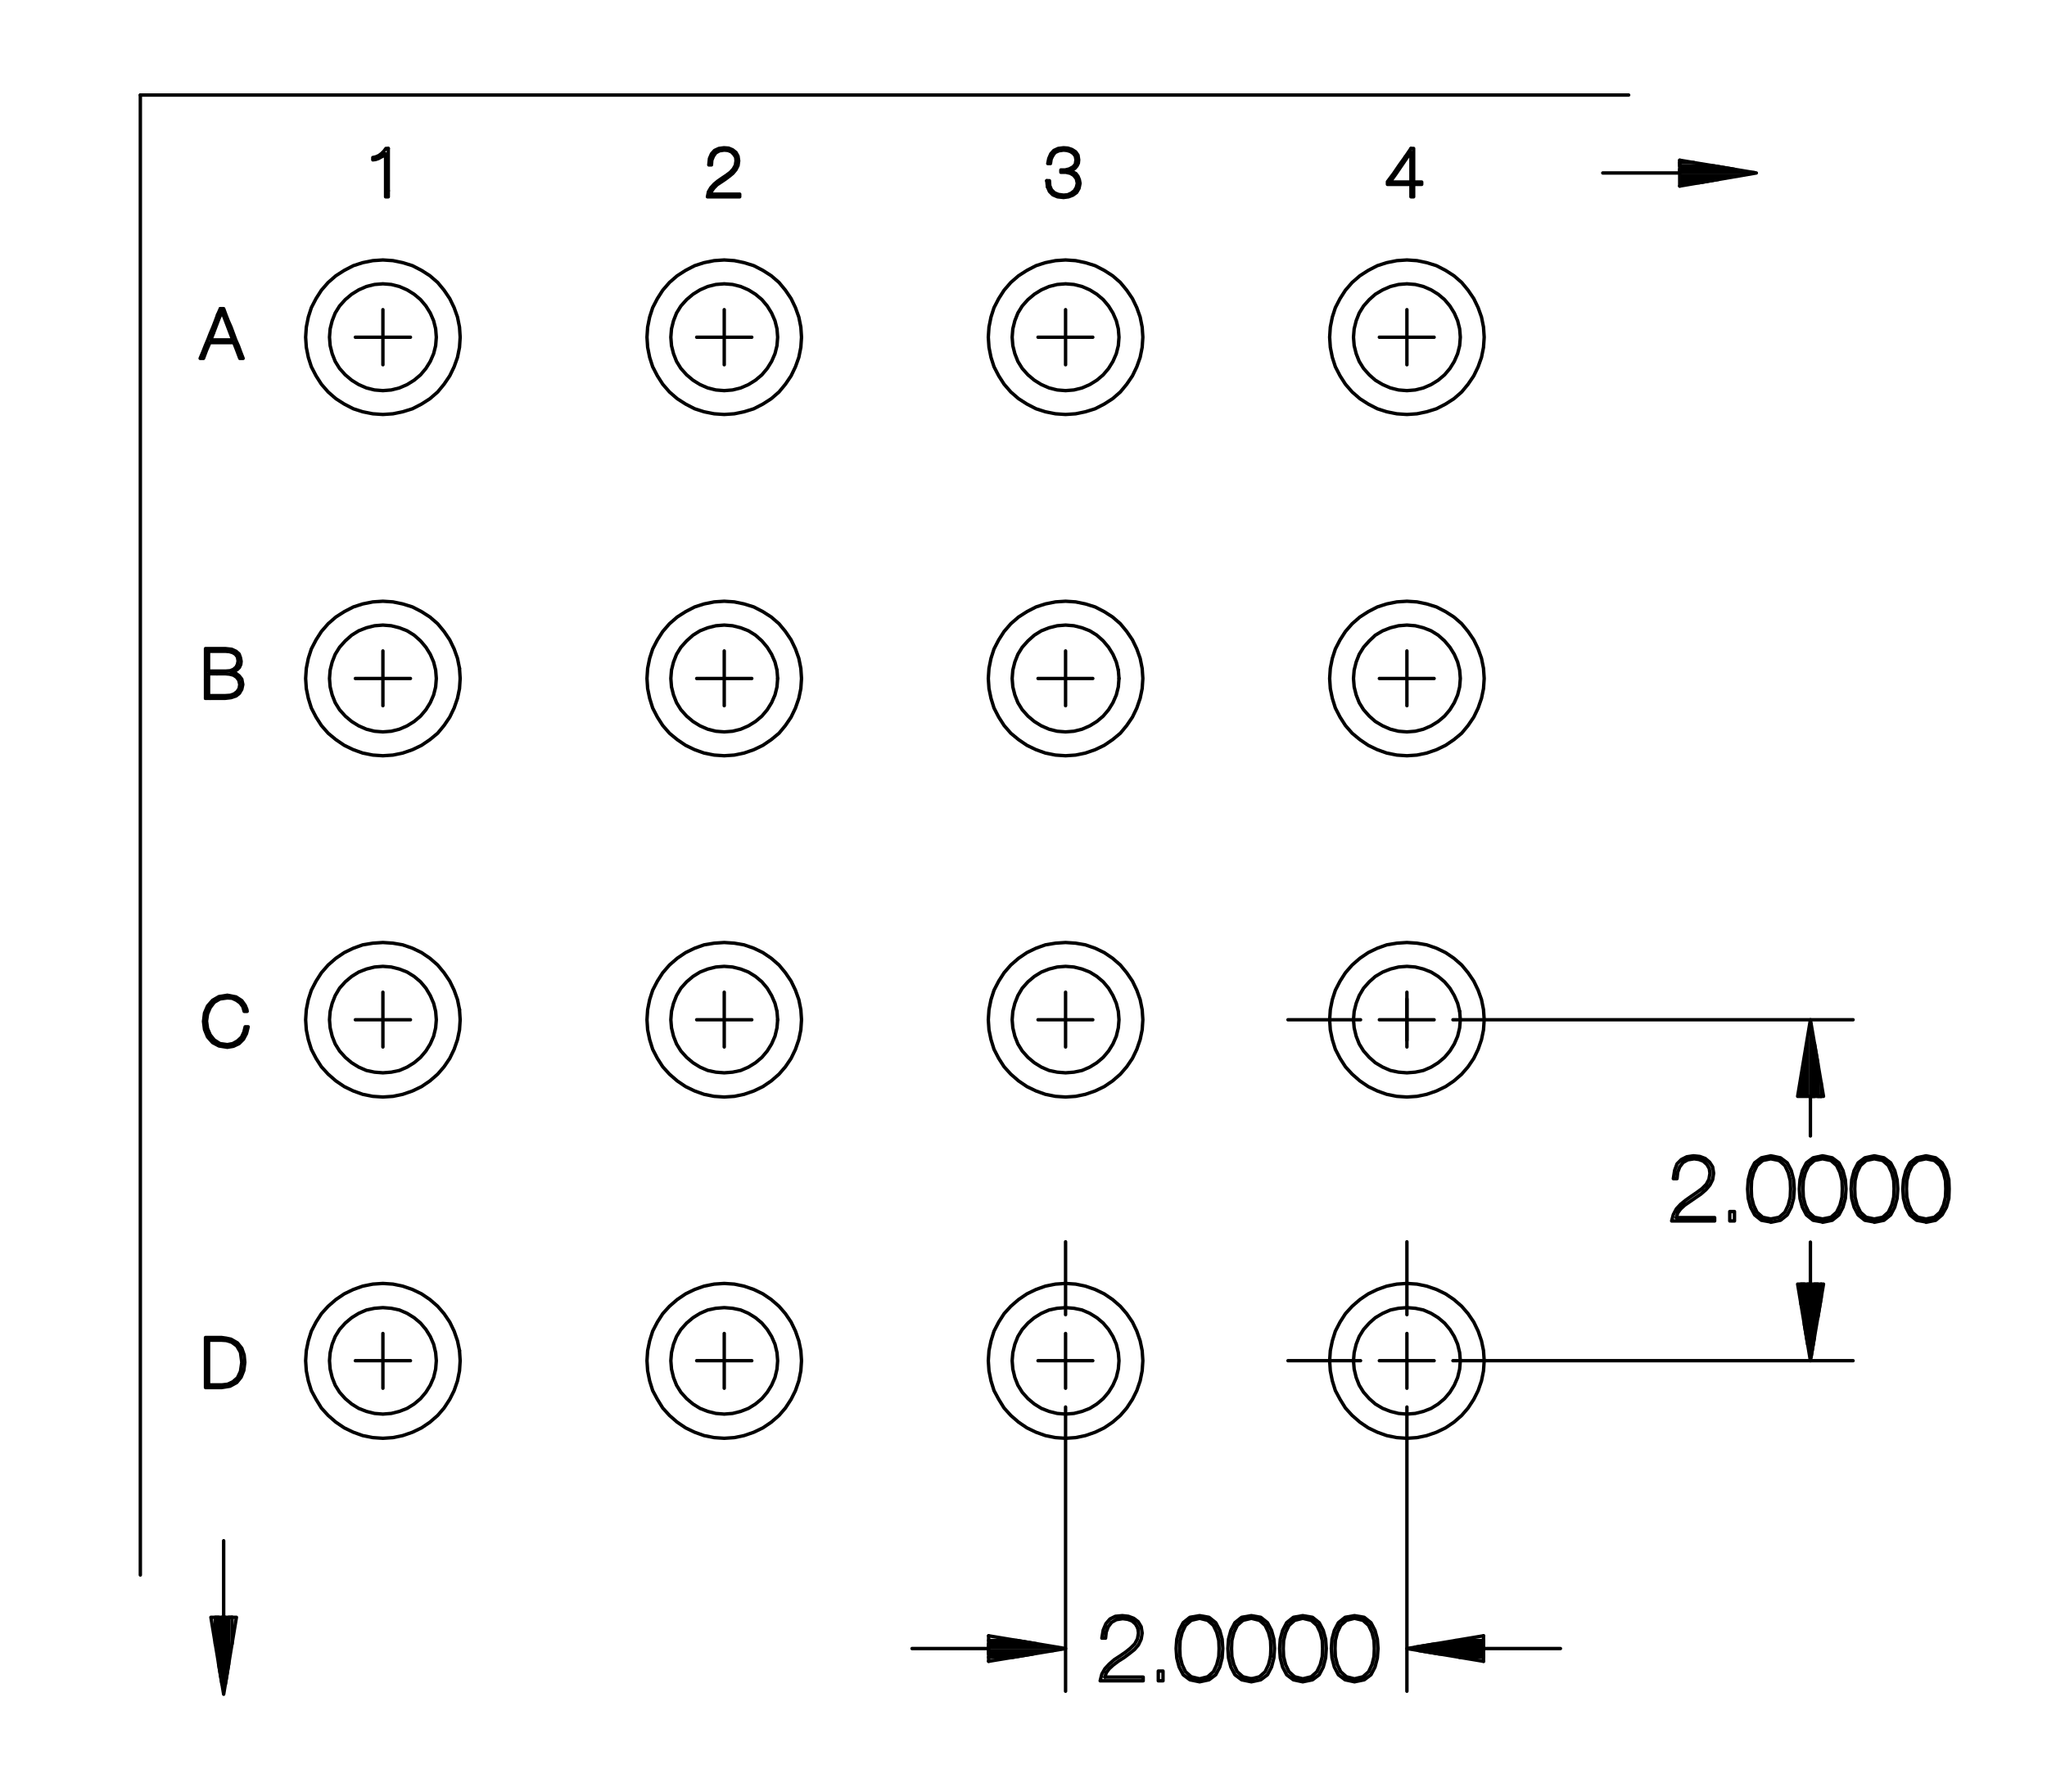 <?xml version="1.0" encoding="utf-8"?>
<!-- Generator: Adobe Illustrator 15.1.0, SVG Export Plug-In . SVG Version: 6.00 Build 0)  -->
<!DOCTYPE svg PUBLIC "-//W3C//DTD SVG 1.1//EN" "http://www.w3.org/Graphics/SVG/1.1/DTD/svg11.dtd">
<svg version="1.1" id="Layer_1" xmlns="http://www.w3.org/2000/svg" xmlns:xlink="http://www.w3.org/1999/xlink" x="0px" y="0px"
	 width="172.711px" height="151.221px" viewBox="0 0 172.711 151.221" enable-background="new 0 0 172.711 151.221"
	 xml:space="preserve">
<line fill="none" stroke="#000000" stroke-width="0.288" stroke-linecap="round" stroke-linejoin="round" stroke-miterlimit="10" x1="11.841" y1="8.02" x2="137.414" y2="8.02"/>
<line fill="none" stroke="#000000" stroke-width="0.288" stroke-linecap="round" stroke-linejoin="round" stroke-miterlimit="10" x1="11.841" y1="8.02" x2="11.841" y2="132.913"/>
<polyline fill="none" stroke="#000000" stroke-width="0.288" stroke-linecap="round" stroke-linejoin="round" stroke-miterlimit="10" points="
	17.595,113.099 18.134,113.099 18.672,113.099 19.098,113.127 19.551,113.269 19.977,113.581 20.288,114.119 20.345,114.545 
	20.401,114.97 20.288,115.735 20.033,116.273 19.636,116.613 19.211,116.812 18.729,116.869 18.162,116.869 17.595,116.869 
	17.595,116.387 17.595,115.934 17.595,115.451 17.595,114.97 17.595,114.517 17.595,114.034 17.595,113.581 17.595,113.099 "/>
<polyline fill="none" stroke="#000000" stroke-width="0.288" stroke-linecap="round" stroke-linejoin="round" stroke-miterlimit="10" points="
	17.34,117.096 18.021,117.096 18.7,117.096 19.409,116.982 19.977,116.671 20.345,116.217 20.571,115.65 20.656,114.97 
	20.6,114.346 20.401,113.779 20.033,113.325 19.494,113.014 19.098,112.929 18.7,112.872 18.021,112.872 17.34,112.872 
	17.34,113.411 17.34,113.921 17.34,114.46 17.34,114.97 17.34,115.508 17.34,116.019 17.34,116.557 17.34,117.096 "/>
<line fill="none" stroke="#000000" stroke-width="0.288" stroke-linecap="round" stroke-linejoin="round" stroke-miterlimit="10" x1="118.705" y1="87.786" x2="118.705" y2="84.3"/>
<line fill="none" stroke="#000000" stroke-width="0.288" stroke-linecap="round" stroke-linejoin="round" stroke-miterlimit="10" x1="118.563" y1="13.236" x2="119.045" y2="12.527"/>
<polyline fill="none" stroke="#000000" stroke-width="0.288" stroke-linecap="round" stroke-linejoin="round" stroke-miterlimit="10" points="
	118.563,13.236 118.054,13.944 117.571,14.653 117.062,15.333 117.062,15.56 117.571,15.56 118.054,15.56 118.563,15.56 
	119.045,15.56 119.045,16.07 119.045,16.609 119.272,16.609 119.272,16.07 119.272,15.56 119.952,15.56 119.952,15.362 
	119.272,15.362 119.272,14.653 119.272,13.944 119.272,13.264 119.272,12.527 119.045,12.527 "/>
<polyline fill="none" stroke="#000000" stroke-width="0.288" stroke-linecap="round" stroke-linejoin="round" stroke-miterlimit="10" points="
	119.045,15.362 118.62,15.362 118.167,15.362 117.741,15.362 117.288,15.362 117.741,14.738 118.167,14.115 118.592,13.491 
	119.045,12.839 119.045,12.839 119.045,13.463 119.045,14.115 119.045,14.738 119.045,15.362 "/>
<line fill="none" stroke="#000000" stroke-width="0.288" stroke-linecap="round" stroke-linejoin="round" stroke-miterlimit="10" x1="141.723" y1="13.718" x2="142.913" y2="13.718"/>
<polyline fill="none" stroke="#000000" stroke-width="0.288" stroke-linecap="round" stroke-linejoin="round" stroke-miterlimit="10" points="
	141.723,13.718 141.723,14.001 144.613,14.001 146.314,14.285 141.723,14.285 141.723,14.568 148.015,14.568 "/>
<polyline fill="none" stroke="#000000" stroke-width="0.288" stroke-linecap="round" stroke-linejoin="round" stroke-miterlimit="10" points="
	146.683,14.852 141.723,14.852 141.723,15.135 145.011,15.135 143.366,15.418 141.723,15.418 141.723,15.702 141.723,13.52 "/>
<polyline fill="none" stroke="#000000" stroke-width="0.288" stroke-linecap="round" stroke-linejoin="round" stroke-miterlimit="10" points="
	141.723,15.702 148.186,14.597 141.723,13.52 "/>
<line fill="none" stroke="#000000" stroke-width="0.288" stroke-linecap="round" stroke-linejoin="round" stroke-miterlimit="10" x1="141.723" y1="14.597" x2="135.23" y2="14.597"/>
<line fill="none" stroke="#000000" stroke-width="0.288" stroke-linecap="round" stroke-linejoin="round" stroke-miterlimit="10" x1="18.871" y1="130.021" x2="18.871" y2="136.484"/>
<line fill="none" stroke="#000000" stroke-width="0.288" stroke-linecap="round" stroke-linejoin="round" stroke-miterlimit="10" x1="19.579" y1="136.484" x2="19.579" y2="138.724"/>
<polyline fill="none" stroke="#000000" stroke-width="0.288" stroke-linecap="round" stroke-linejoin="round" stroke-miterlimit="10" points="
	19.579,136.484 19.296,136.484 19.296,140.425 19.013,142.125 19.013,136.484 18.729,136.484 18.729,142.125 18.445,140.425 
	18.445,136.484 18.162,136.484 18.162,138.724 "/>
<polyline fill="none" stroke="#000000" stroke-width="0.288" stroke-linecap="round" stroke-linejoin="round" stroke-miterlimit="10" points="
	17.794,136.484 19.948,136.484 18.871,142.976 17.794,136.484 "/>
<line fill="none" stroke="#000000" stroke-width="0.288" stroke-linecap="round" stroke-linejoin="round" stroke-miterlimit="10" x1="88.375" y1="15.759" x2="88.318" y2="15.249"/>
<polyline fill="none" stroke="#000000" stroke-width="0.288" stroke-linecap="round" stroke-linejoin="round" stroke-miterlimit="10" points="
	88.375,15.759 88.545,16.155 88.828,16.439 89.226,16.609 89.735,16.666 90.161,16.609 90.529,16.467 90.841,16.241 91.039,15.9 
	91.125,15.475 91.068,15.164 90.954,14.88 90.784,14.653 90.529,14.511 90.218,14.426 90.218,14.426 90.501,14.341 90.699,14.2 
	90.869,14.001 90.982,13.774 91.012,13.491 90.954,13.094 90.756,12.811 90.444,12.612 90.104,12.499 89.735,12.471 89.282,12.527 
	88.914,12.697 88.658,12.981 88.488,13.377 88.403,13.803 88.63,13.803 88.687,13.434 88.828,13.123 "/>
<polyline fill="none" stroke="#000000" stroke-width="0.288" stroke-linecap="round" stroke-linejoin="round" stroke-miterlimit="10" points="
	88.828,13.123 89.027,12.867 89.339,12.726 89.735,12.669 90.02,12.697 90.303,12.782 90.558,12.953 90.728,13.179 90.784,13.491 
	90.728,13.859 90.529,14.086 90.218,14.256 89.877,14.341 89.509,14.341 89.509,14.54 89.934,14.54 90.303,14.625 90.586,14.795 
	90.812,15.078 90.897,15.475 90.812,15.815 90.643,16.099 90.388,16.297 90.076,16.439 89.735,16.467 89.311,16.411 88.971,16.269 
	88.715,16.014 88.573,15.674 88.545,15.249 88.318,15.249 "/>
<line fill="none" stroke="#000000" stroke-width="0.288" stroke-linecap="round" stroke-linejoin="round" stroke-miterlimit="10" x1="60.058" y1="16.099" x2="59.973" y2="16.382"/>
<polyline fill="none" stroke="#000000" stroke-width="0.288" stroke-linecap="round" stroke-linejoin="round" stroke-miterlimit="10" points="
	60.058,16.099 60.256,15.844 60.511,15.588 60.852,15.362 61.191,15.135 61.531,14.88 61.843,14.625 62.099,14.313 62.269,13.973 
	62.325,13.576 62.269,13.179 62.099,12.867 61.814,12.641 61.475,12.499 61.078,12.471 60.652,12.527 60.284,12.697 60.029,12.981 
	59.859,13.377 59.803,13.916 60.029,13.916 60.058,13.52 60.199,13.179 60.397,12.896 60.709,12.726 61.106,12.669 61.418,12.697 
	61.701,12.811 61.9,13.009 62.07,13.264 62.099,13.576 62.042,13.944 61.871,14.256 61.616,14.54 61.276,14.795 60.937,15.021 
	60.567,15.277 60.256,15.532 59.973,15.844 59.773,16.184 59.688,16.609 60.369,16.609 61.05,16.609 61.729,16.609 62.41,16.609 
	62.41,16.382 61.786,16.382 61.191,16.382 60.567,16.382 59.973,16.382 "/>
<polyline fill="none" stroke="#000000" stroke-width="0.288" stroke-linecap="round" stroke-linejoin="round" stroke-miterlimit="10" points="
	32.76,12.527 32.562,12.527 32.392,12.754 32.193,12.953 31.967,13.123 31.711,13.236 31.456,13.292 31.456,13.491 31.683,13.463 
	31.938,13.377 32.137,13.264 32.363,13.151 32.533,12.981 32.533,13.434 32.533,13.888 32.533,14.341 32.533,14.795 32.533,15.249 
	32.533,15.702 32.533,16.155 32.533,16.609 32.76,16.609 32.76,16.099 "/>
<polyline fill="none" stroke="#000000" stroke-width="0.288" stroke-linecap="round" stroke-linejoin="round" stroke-miterlimit="10" points="
	32.76,16.099 32.76,15.588 32.76,15.078 32.76,14.568 32.76,14.058 32.76,13.548 32.76,13.038 32.76,12.527 "/>
<polyline fill="none" stroke="#000000" stroke-width="0.288" stroke-linecap="round" stroke-linejoin="round" stroke-miterlimit="10" points="
	20.826,85.178 20.854,85.348 20.826,85.178 20.685,84.838 20.401,84.441 19.92,84.129 19.183,83.987 18.474,84.101 17.936,84.413 
	17.51,84.895 17.255,85.49 17.17,86.198 17.255,86.879 17.51,87.502 17.936,87.984 18.474,88.268 19.183,88.381 19.692,88.296 
	20.175,88.069 20.543,87.701 20.798,87.219 20.939,86.652 20.685,86.652 20.571,87.105 20.373,87.53 20.033,87.843 19.636,88.069 
	19.183,88.154 18.559,88.069 18.077,87.758 17.736,87.332 17.51,86.794 17.425,86.17 17.51,85.575 17.736,85.036 18.077,84.583 
	18.559,84.3 19.183,84.214 19.579,84.242 19.948,84.413 20.26,84.64 20.486,84.951 20.6,85.348 20.854,85.348 "/>
<line fill="none" stroke="#000000" stroke-width="0.288" stroke-linecap="round" stroke-linejoin="round" stroke-miterlimit="10" x1="18.304" y1="56.86" x2="17.595" y2="56.86"/>
<polyline fill="none" stroke="#000000" stroke-width="0.288" stroke-linecap="round" stroke-linejoin="round" stroke-miterlimit="10" points="
	18.304,56.86 19.013,56.86 19.353,56.889 19.692,56.974 19.948,57.144 20.146,57.399 20.231,57.768 20.175,58.107 20.005,58.363 
	19.749,58.561 19.438,58.674 19.013,58.703 18.304,58.703 17.595,58.703 17.595,58.25 17.595,57.796 17.595,57.314 17.595,56.86 "/>
<line fill="none" stroke="#000000" stroke-width="0.288" stroke-linecap="round" stroke-linejoin="round" stroke-miterlimit="10" x1="17.736" y1="58.93" x2="17.34" y2="58.93"/>
<polyline fill="none" stroke="#000000" stroke-width="0.288" stroke-linecap="round" stroke-linejoin="round" stroke-miterlimit="10" points="
	17.736,58.93 18.162,58.93 18.587,58.93 19.013,58.93 19.494,58.873 19.92,58.731 20.203,58.504 20.401,58.164 20.486,57.768 
	20.401,57.314 20.175,57.03 19.92,56.832 19.664,56.747 19.522,56.719 19.522,56.719 19.806,56.634 20.033,56.492 20.203,56.322 
	20.316,56.067 20.345,55.812 20.288,55.5 20.175,55.188 19.92,54.961 19.551,54.791 19.013,54.734 18.587,54.734 18.162,54.734 
	17.766,54.734 17.34,54.734 17.34,55.245 17.34,55.783 17.34,56.293 17.34,56.832 17.34,57.342 "/>
<polyline fill="none" stroke="#000000" stroke-width="0.288" stroke-linecap="round" stroke-linejoin="round" stroke-miterlimit="10" points="
	17.34,57.342 17.34,57.881 17.34,58.391 17.34,58.93 "/>
<polyline fill="none" stroke="#000000" stroke-width="0.288" stroke-linecap="round" stroke-linejoin="round" stroke-miterlimit="10" points="
	17.595,54.961 18.304,54.961 19.013,54.961 19.353,54.99 19.636,55.075 19.863,55.216 20.033,55.443 20.09,55.783 20.033,56.067 
	19.92,56.293 19.692,56.492 19.409,56.605 19.013,56.634 18.304,56.634 17.595,56.634 17.595,56.208 17.595,55.783 17.595,55.386 
	17.595,54.961 "/>
<line fill="none" stroke="#000000" stroke-width="0.288" stroke-linecap="round" stroke-linejoin="round" stroke-miterlimit="10" x1="18.36" y1="26.559" x2="18.587" y2="26.048"/>
<polyline fill="none" stroke="#000000" stroke-width="0.288" stroke-linecap="round" stroke-linejoin="round" stroke-miterlimit="10" points="
	18.36,26.559 18.162,27.097 17.964,27.607 17.736,28.146 17.538,28.656 17.312,29.195 17.113,29.705 16.887,30.244 17.17,30.244 
	17.425,29.563 17.708,28.911 18.19,28.911 18.7,28.911 19.211,28.911 19.721,28.911 19.977,29.563 20.231,30.244 20.515,30.244 
	20.316,29.733 20.118,29.195 19.891,28.685 19.692,28.146 19.494,27.607 19.268,27.097 19.069,26.587 18.871,26.048 18.587,26.048 
	"/>
<line fill="none" stroke="#000000" stroke-width="0.288" stroke-linecap="round" stroke-linejoin="round" stroke-miterlimit="10" x1="18.021" y1="28.089" x2="17.794" y2="28.685"/>
<polyline fill="none" stroke="#000000" stroke-width="0.288" stroke-linecap="round" stroke-linejoin="round" stroke-miterlimit="10" points="
	18.021,28.089 18.247,27.494 18.474,26.898 18.729,26.303 18.729,26.303 18.956,26.898 19.183,27.494 19.409,28.089 19.636,28.685 
	19.183,28.685 18.7,28.685 18.247,28.685 17.794,28.685 "/>
<line fill="none" stroke="#000000" stroke-width="0.288" stroke-linecap="round" stroke-linejoin="round" stroke-miterlimit="10" x1="108.671" y1="114.828" x2="114.794" y2="114.828"/>
<line fill="none" stroke="#000000" stroke-width="0.288" stroke-linecap="round" stroke-linejoin="round" stroke-miterlimit="10" x1="114.794" y1="86.057" x2="108.671" y2="86.057"/>
<line fill="none" stroke="#000000" stroke-width="0.288" stroke-linecap="round" stroke-linejoin="round" stroke-miterlimit="10" x1="152.749" y1="104.822" x2="152.749" y2="108.365"/>
<line fill="none" stroke="#000000" stroke-width="0.288" stroke-linecap="round" stroke-linejoin="round" stroke-miterlimit="10" x1="152.749" y1="95.864" x2="152.749" y2="92.52"/>
<polyline fill="none" stroke="#000000" stroke-width="0.288" stroke-linecap="round" stroke-linejoin="round" stroke-miterlimit="10" points="
	153.656,108.365 153.656,109.527 153.372,111.199 153.372,108.365 153.089,108.365 153.089,112.844 152.806,114.517 
	152.806,108.365 152.522,108.365 152.522,113.468 152.238,111.767 152.238,108.365 151.955,108.365 151.955,110.065 "/>
<polyline fill="none" stroke="#000000" stroke-width="0.288" stroke-linecap="round" stroke-linejoin="round" stroke-miterlimit="10" points="
	151.672,108.365 153.854,108.365 152.749,114.828 151.672,108.365 "/>
<line fill="none" stroke="#000000" stroke-width="0.288" stroke-linecap="round" stroke-linejoin="round" stroke-miterlimit="10" x1="153.656" y1="92.52" x2="153.656" y2="91.386"/>
<polyline fill="none" stroke="#000000" stroke-width="0.288" stroke-linecap="round" stroke-linejoin="round" stroke-miterlimit="10" points="
	153.656,92.52 153.372,92.52 153.372,89.714 153.089,88.069 153.089,92.52 152.806,92.52 152.806,86.396 "/>
<polyline fill="none" stroke="#000000" stroke-width="0.288" stroke-linecap="round" stroke-linejoin="round" stroke-miterlimit="10" points="
	152.522,87.417 152.522,92.52 152.238,92.52 152.238,89.118 151.955,90.819 151.955,92.52 151.672,92.52 153.854,92.52 
	152.749,86.057 151.672,92.52 "/>
<line fill="none" stroke="#000000" stroke-width="0.288" stroke-linecap="round" stroke-linejoin="round" stroke-miterlimit="10" x1="141.552" y1="102.355" x2="141.438" y2="102.753"/>
<polyline fill="none" stroke="#000000" stroke-width="0.288" stroke-linecap="round" stroke-linejoin="round" stroke-miterlimit="10" points="
	141.552,102.355 141.808,102.016 142.147,101.704 142.601,101.392 143.055,101.08 143.508,100.769 143.934,100.399 144.273,100.003 
	144.5,99.55 144.585,99.011 144.5,98.473 144.245,98.075 143.877,97.764 143.423,97.594 142.885,97.537 142.317,97.622 
	141.864,97.849 141.495,98.217 141.297,98.756 141.184,99.465 141.495,99.465 141.552,98.926 141.723,98.473 142.006,98.104 
	142.402,97.877 142.941,97.792 143.338,97.849 143.706,97.99 144.019,98.273 144.217,98.614 144.273,99.011 144.188,99.521 
	143.962,99.946 143.593,100.314 143.168,100.627 142.715,100.938 142.232,101.278 141.808,101.619 141.438,102.016 141.184,102.497 
	141.042,103.036 141.949,103.036 142.856,103.036 143.763,103.036 144.67,103.036 144.67,102.753 143.849,102.753 143.055,102.753 
	142.232,102.753 141.438,102.753 "/>
<polyline fill="none" stroke="#000000" stroke-width="0.288" stroke-linecap="round" stroke-linejoin="round" stroke-miterlimit="10" points="
	146.343,103.036 146.343,102.242 145.945,102.242 145.945,103.036 146.343,103.036 "/>
<polyline fill="none" stroke="#000000" stroke-width="0.288" stroke-linecap="round" stroke-linejoin="round" stroke-miterlimit="10" points="
	149.404,103.149 150.226,102.979 150.793,102.525 151.133,101.874 151.331,101.137 151.389,100.343 151.331,99.55 151.133,98.784 
	150.793,98.132 150.226,97.707 149.404,97.537 148.61,97.707 148.043,98.132 147.703,98.784 147.505,99.55 147.448,100.343 
	147.505,101.137 147.703,101.874 148.043,102.525 148.61,102.979 149.404,103.121 149.404,102.866 148.724,102.725 148.242,102.299 
	147.958,101.704 147.788,101.023 147.76,100.314 147.788,99.635 147.958,98.954 148.242,98.359 148.724,97.934 149.404,97.792 
	150.112,97.934 "/>
<polyline fill="none" stroke="#000000" stroke-width="0.288" stroke-linecap="round" stroke-linejoin="round" stroke-miterlimit="10" points="
	150.112,97.934 150.595,98.359 150.878,98.954 151.048,99.635 151.076,100.314 151.048,101.023 150.878,101.704 150.595,102.299 
	150.112,102.725 149.404,102.866 "/>
<polyline fill="none" stroke="#000000" stroke-width="0.288" stroke-linecap="round" stroke-linejoin="round" stroke-miterlimit="10" points="
	153.77,103.149 154.592,102.979 155.158,102.525 155.498,101.874 155.697,101.137 155.754,100.343 155.697,99.55 155.498,98.784 
	155.158,98.132 154.592,97.707 153.77,97.537 152.976,97.707 152.408,98.132 152.068,98.784 151.87,99.55 151.813,100.343 
	151.87,101.137 152.068,101.874 152.408,102.525 152.976,102.979 153.77,103.121 153.77,102.866 153.089,102.725 152.607,102.299 
	152.323,101.704 152.153,101.023 152.125,100.314 152.153,99.635 152.323,98.954 152.607,98.359 153.089,97.934 153.77,97.792 
	154.478,97.934 154.96,98.359 155.243,98.954 155.413,99.635 155.441,100.314 155.413,101.023 155.243,101.704 154.96,102.299 
	154.478,102.725 153.77,102.866 "/>
<polyline fill="none" stroke="#000000" stroke-width="0.288" stroke-linecap="round" stroke-linejoin="round" stroke-miterlimit="10" points="
	158.135,103.149 158.957,102.979 159.523,102.525 159.863,101.874 160.062,101.137 160.119,100.343 160.062,99.55 159.863,98.784 
	159.523,98.132 158.957,97.707 158.135,97.537 157.341,97.707 156.773,98.132 156.434,98.784 156.235,99.55 156.179,100.343 
	156.235,101.137 156.434,101.874 156.773,102.525 157.341,102.979 158.135,103.121 158.135,102.866 157.454,102.725 
	156.973,102.299 156.688,101.704 156.519,101.023 156.49,100.314 156.519,99.635 156.688,98.954 156.973,98.359 157.454,97.934 
	158.135,97.792 158.843,97.934 159.325,98.359 159.608,98.954 159.778,99.635 159.807,100.314 159.778,101.023 159.608,101.704 
	159.325,102.299 158.843,102.725 158.135,102.866 "/>
<polyline fill="none" stroke="#000000" stroke-width="0.288" stroke-linecap="round" stroke-linejoin="round" stroke-miterlimit="10" points="
	162.5,103.149 163.322,102.979 163.86,102.525 164.229,101.874 164.428,101.137 164.456,100.343 164.428,99.55 164.229,98.784 
	163.86,98.132 163.322,97.707 162.5,97.537 161.706,97.707 161.14,98.132 160.799,98.784 160.601,99.55 160.544,100.343 
	160.601,101.137 160.799,101.874 161.14,102.525 161.706,102.979 162.5,103.121 162.5,102.866 161.819,102.725 161.338,102.299 
	161.055,101.704 160.884,101.023 160.855,100.314 160.884,99.635 161.055,98.954 161.338,98.359 161.819,97.934 162.5,97.792 
	163.208,97.934 163.69,98.359 163.974,98.954 164.144,99.635 164.172,100.314 164.144,101.023 163.974,101.704 163.69,102.299 
	163.208,102.725 162.5,102.866 "/>
<line fill="none" stroke="#000000" stroke-width="0.288" stroke-linecap="round" stroke-linejoin="round" stroke-miterlimit="10" x1="89.905" y1="104.794" x2="89.905" y2="110.944"/>
<line fill="none" stroke="#000000" stroke-width="0.288" stroke-linecap="round" stroke-linejoin="round" stroke-miterlimit="10" x1="118.705" y1="110.944" x2="118.705" y2="104.794"/>
<line fill="none" stroke="#000000" stroke-width="0.288" stroke-linecap="round" stroke-linejoin="round" stroke-miterlimit="10" x1="83.414" y1="139.12" x2="76.951" y2="139.12"/>
<line fill="none" stroke="#000000" stroke-width="0.288" stroke-linecap="round" stroke-linejoin="round" stroke-miterlimit="10" x1="125.168" y1="139.12" x2="131.659" y2="139.12"/>
<line fill="none" stroke="#000000" stroke-width="0.288" stroke-linecap="round" stroke-linejoin="round" stroke-miterlimit="10" x1="85.796" y1="138.44" x2="83.414" y2="138.44"/>
<polyline fill="none" stroke="#000000" stroke-width="0.288" stroke-linecap="round" stroke-linejoin="round" stroke-miterlimit="10" points="
	85.796,138.44 87.496,138.724 83.414,138.724 83.414,139.007 89.197,139.007 "/>
<polyline fill="none" stroke="#000000" stroke-width="0.288" stroke-linecap="round" stroke-linejoin="round" stroke-miterlimit="10" points="
	88.857,139.29 83.414,139.29 83.414,139.574 87.156,139.574 85.455,139.857 83.414,139.857 "/>
<line fill="none" stroke="#000000" stroke-width="0.288" stroke-linecap="round" stroke-linejoin="round" stroke-miterlimit="10" x1="83.414" y1="140.197" x2="83.414" y2="138.043"/>
<polyline fill="none" stroke="#000000" stroke-width="0.288" stroke-linecap="round" stroke-linejoin="round" stroke-miterlimit="10" points="
	83.414,140.197 89.905,139.12 83.414,138.043 "/>
<polyline fill="none" stroke="#000000" stroke-width="0.288" stroke-linecap="round" stroke-linejoin="round" stroke-miterlimit="10" points="
	122.787,138.44 125.168,138.44 125.168,138.724 121.086,138.724 119.386,139.007 125.168,139.007 125.168,139.29 119.726,139.29 
	121.427,139.574 125.168,139.574 125.168,139.857 123.127,139.857 "/>
<line fill="none" stroke="#000000" stroke-width="0.288" stroke-linecap="round" stroke-linejoin="round" stroke-miterlimit="10" x1="125.168" y1="140.197" x2="125.168" y2="138.043"/>
<polyline fill="none" stroke="#000000" stroke-width="0.288" stroke-linecap="round" stroke-linejoin="round" stroke-miterlimit="10" points="
	125.168,140.197 118.705,139.12 125.168,138.043 "/>
<line fill="none" stroke="#000000" stroke-width="0.288" stroke-linecap="round" stroke-linejoin="round" stroke-miterlimit="10" x1="93.336" y1="141.161" x2="93.223" y2="141.53"/>
<polyline fill="none" stroke="#000000" stroke-width="0.288" stroke-linecap="round" stroke-linejoin="round" stroke-miterlimit="10" points="
	93.336,141.161 93.591,140.821 93.931,140.51 94.385,140.169 94.838,139.886 95.291,139.546 95.717,139.205 96.057,138.809 
	96.283,138.327 96.368,137.816 96.283,137.278 96.028,136.853 95.66,136.569 95.206,136.399 94.696,136.343 94.101,136.399 
	93.647,136.626 93.308,137.022 93.08,137.562 92.967,138.242 93.279,138.242 93.336,137.731 93.506,137.278 93.789,136.909 
	94.186,136.683 94.725,136.598 95.149,136.654 95.519,136.796 95.802,137.051 96,137.392 "/>
<polyline fill="none" stroke="#000000" stroke-width="0.288" stroke-linecap="round" stroke-linejoin="round" stroke-miterlimit="10" points="
	96,137.392 96.057,137.816 95.972,138.299 95.745,138.724 95.377,139.092 94.951,139.433 94.498,139.744 94.016,140.056 
	93.591,140.425 93.223,140.821 92.967,141.274 92.825,141.842 93.732,141.842 94.64,141.842 95.547,141.842 96.454,141.842 
	96.454,141.53 95.632,141.53 94.838,141.53 94.016,141.53 93.223,141.53 "/>
<polyline fill="none" stroke="#000000" stroke-width="0.288" stroke-linecap="round" stroke-linejoin="round" stroke-miterlimit="10" points="
	98.126,141.842 98.126,141.02 97.729,141.02 97.729,141.842 98.126,141.842 "/>
<polyline fill="none" stroke="#000000" stroke-width="0.288" stroke-linecap="round" stroke-linejoin="round" stroke-miterlimit="10" points="
	101.216,141.927 102.01,141.757 102.576,141.331 102.917,140.68 103.115,139.914 103.172,139.12 103.115,138.327 102.917,137.59 
	102.576,136.938 102.01,136.484 101.216,136.343 100.394,136.484 99.827,136.938 99.486,137.59 99.288,138.327 99.231,139.12 
	99.288,139.914 99.486,140.68 99.827,141.331 100.394,141.757 101.216,141.927 101.216,141.672 100.507,141.502 100.025,141.076 
	99.742,140.481 99.571,139.801 99.543,139.12 99.571,138.44 99.742,137.76 100.025,137.165 100.507,136.739 101.216,136.569 
	101.896,136.739 102.378,137.165 102.661,137.76 102.831,138.44 102.859,139.12 102.831,139.801 102.661,140.481 102.378,141.076 
	101.896,141.502 101.216,141.672 "/>
<polyline fill="none" stroke="#000000" stroke-width="0.288" stroke-linecap="round" stroke-linejoin="round" stroke-miterlimit="10" points="
	105.581,141.927 106.375,141.757 106.941,141.331 107.282,140.68 107.48,139.914 107.537,139.12 107.48,138.327 107.282,137.59 
	106.941,136.938 106.375,136.484 105.581,136.343 104.759,136.484 104.192,136.938 103.852,137.59 103.653,138.327 103.597,139.12 
	103.653,139.914 103.852,140.68 104.192,141.331 104.759,141.757 105.581,141.927 105.581,141.672 104.872,141.502 104.391,141.076 
	104.107,140.481 103.937,139.801 103.908,139.12 103.937,138.44 104.107,137.76 104.391,137.165 104.872,136.739 105.581,136.569 
	106.262,136.739 106.743,137.165 107.026,137.76 107.197,138.44 107.226,139.12 107.197,139.801 "/>
<polyline fill="none" stroke="#000000" stroke-width="0.288" stroke-linecap="round" stroke-linejoin="round" stroke-miterlimit="10" points="
	107.197,139.801 107.026,140.481 106.743,141.076 106.262,141.502 105.581,141.672 "/>
<polyline fill="none" stroke="#000000" stroke-width="0.288" stroke-linecap="round" stroke-linejoin="round" stroke-miterlimit="10" points="
	109.918,141.927 110.74,141.757 111.307,141.331 111.647,140.68 111.846,139.914 111.902,139.12 111.846,138.327 111.647,137.59 
	111.307,136.938 110.74,136.484 109.918,136.343 109.124,136.484 108.558,136.938 108.217,137.59 108.019,138.327 107.962,139.12 
	108.019,139.914 108.217,140.68 108.558,141.331 109.124,141.757 109.918,141.927 109.918,141.672 109.237,141.502 108.756,141.076 
	108.473,140.481 108.303,139.801 108.274,139.12 108.303,138.44 108.473,137.76 108.756,137.165 109.237,136.739 109.918,136.569 
	110.627,136.739 111.108,137.165 111.392,137.76 111.562,138.44 111.591,139.12 111.562,139.801 111.392,140.481 111.108,141.076 
	110.627,141.502 109.918,141.672 "/>
<polyline fill="none" stroke="#000000" stroke-width="0.288" stroke-linecap="round" stroke-linejoin="round" stroke-miterlimit="10" points="
	114.283,141.927 115.105,141.757 115.672,141.331 116.013,140.68 116.211,139.914 116.268,139.12 116.211,138.327 116.013,137.59 
	115.672,136.938 115.105,136.484 114.283,136.343 113.489,136.484 112.923,136.938 112.582,137.59 112.384,138.327 112.327,139.12 
	112.384,139.914 112.582,140.68 112.923,141.331 113.489,141.757 114.283,141.927 114.283,141.672 113.603,141.502 113.121,141.076 
	112.838,140.481 112.668,139.801 112.64,139.12 112.668,138.44 112.838,137.76 113.121,137.165 113.603,136.739 114.283,136.569 
	114.992,136.739 115.474,137.165 115.757,137.76 115.928,138.44 115.956,139.12 115.928,139.801 115.757,140.481 115.474,141.076 
	114.992,141.502 114.283,141.672 "/>
<line fill="none" stroke="#000000" stroke-width="0.288" stroke-linecap="round" stroke-linejoin="round" stroke-miterlimit="10" x1="122.589" y1="86.057" x2="156.349" y2="86.057"/>
<line fill="none" stroke="#000000" stroke-width="0.288" stroke-linecap="round" stroke-linejoin="round" stroke-miterlimit="10" x1="156.349" y1="114.828" x2="122.589" y2="114.828"/>
<line fill="none" stroke="#000000" stroke-width="0.288" stroke-linecap="round" stroke-linejoin="round" stroke-miterlimit="10" x1="118.705" y1="118.739" x2="118.705" y2="142.721"/>
<line fill="none" stroke="#000000" stroke-width="0.288" stroke-linecap="round" stroke-linejoin="round" stroke-miterlimit="10" x1="89.905" y1="142.721" x2="89.905" y2="118.739"/>
<line fill="none" stroke="#000000" stroke-width="0.288" stroke-linecap="round" stroke-linejoin="round" stroke-miterlimit="10" x1="34.631" y1="28.458" x2="29.982" y2="28.458"/>
<line fill="none" stroke="#000000" stroke-width="0.288" stroke-linecap="round" stroke-linejoin="round" stroke-miterlimit="10" x1="32.307" y1="26.133" x2="32.307" y2="30.782"/>
<polyline fill="none" stroke="#000000" stroke-width="0.288" stroke-linecap="round" stroke-linejoin="round" stroke-miterlimit="10" points="
	36.813,28.458 36.757,27.749 36.587,27.069 36.304,26.417 35.935,25.821 35.481,25.283 34.942,24.83 34.348,24.461 33.695,24.177 
	33.016,24.007 32.307,23.951 31.598,24.007 30.918,24.177 30.266,24.461 29.671,24.83 29.132,25.283 28.65,25.821 28.281,26.417 
	28.026,27.069 27.856,27.749 27.8,28.458 27.856,29.167 28.026,29.847 28.281,30.499 28.65,31.094 29.132,31.632 29.671,32.086 
	30.266,32.455 30.918,32.738 31.598,32.908 32.307,32.965 33.016,32.908 33.695,32.738 34.348,32.455 34.942,32.086 35.481,31.632 
	35.935,31.094 36.304,30.499 36.587,29.847 36.757,29.167 36.813,28.458 "/>
<polyline fill="none" stroke="#000000" stroke-width="0.288" stroke-linecap="round" stroke-linejoin="round" stroke-miterlimit="10" points="
	65.613,28.458 65.557,27.749 65.387,27.069 65.103,26.417 64.734,25.821 64.281,25.283 63.742,24.83 63.147,24.461 62.495,24.177 
	61.814,24.007 61.106,23.951 60.397,24.007 59.717,24.177 59.065,24.461 58.47,24.83 57.932,25.283 57.449,25.821 57.081,26.417 
	56.826,27.069 56.656,27.749 56.6,28.458 56.656,29.167 56.826,29.847 57.081,30.499 57.449,31.094 57.932,31.632 58.47,32.086 
	59.065,32.455 59.717,32.738 60.397,32.908 61.106,32.965 61.814,32.908 62.495,32.738 63.147,32.455 63.742,32.086 64.281,31.632 
	64.734,31.094 65.103,30.499 65.387,29.847 65.557,29.167 65.613,28.458 "/>
<line fill="none" stroke="#000000" stroke-width="0.288" stroke-linecap="round" stroke-linejoin="round" stroke-miterlimit="10" x1="61.106" y1="26.133" x2="61.106" y2="30.782"/>
<line fill="none" stroke="#000000" stroke-width="0.288" stroke-linecap="round" stroke-linejoin="round" stroke-miterlimit="10" x1="58.782" y1="28.458" x2="63.431" y2="28.458"/>
<line fill="none" stroke="#000000" stroke-width="0.288" stroke-linecap="round" stroke-linejoin="round" stroke-miterlimit="10" x1="116.381" y1="28.458" x2="121.001" y2="28.458"/>
<line fill="none" stroke="#000000" stroke-width="0.288" stroke-linecap="round" stroke-linejoin="round" stroke-miterlimit="10" x1="118.705" y1="26.133" x2="118.705" y2="30.782"/>
<polyline fill="none" stroke="#000000" stroke-width="0.288" stroke-linecap="round" stroke-linejoin="round" stroke-miterlimit="10" points="
	123.212,28.458 123.155,27.749 122.985,27.069 122.702,26.417 122.334,25.821 121.88,25.283 121.342,24.83 120.746,24.461 
	120.094,24.177 119.414,24.007 118.705,23.951 117.997,24.007 117.316,24.177 116.664,24.461 116.041,24.83 115.53,25.283 
	115.049,25.821 114.68,26.417 114.425,27.069 114.255,27.749 114.198,28.458 114.255,29.167 114.425,29.847 114.68,30.499 
	115.049,31.094 115.53,31.632 116.041,32.086 116.664,32.455 117.316,32.738 117.997,32.908 118.705,32.965 119.414,32.908 
	120.094,32.738 120.746,32.455 121.342,32.086 121.88,31.632 122.334,31.094 122.702,30.499 122.985,29.847 123.155,29.167 
	123.212,28.458 "/>
<polyline fill="none" stroke="#000000" stroke-width="0.288" stroke-linecap="round" stroke-linejoin="round" stroke-miterlimit="10" points="
	94.413,28.458 94.356,27.749 94.186,27.069 93.902,26.417 93.534,25.821 93.08,25.283 92.542,24.83 91.946,24.461 91.295,24.177 
	90.614,24.007 89.905,23.951 89.197,24.007 88.517,24.177 87.865,24.461 87.27,24.83 86.731,25.283 86.249,25.821 85.881,26.417 
	85.625,27.069 85.455,27.749 85.398,28.458 85.455,29.167 85.625,29.847 85.881,30.499 86.249,31.094 86.731,31.632 87.27,32.086 
	87.865,32.455 88.517,32.738 89.197,32.908 89.905,32.965 90.614,32.908 91.295,32.738 91.946,32.455 92.542,32.086 93.08,31.632 
	93.534,31.094 93.902,30.499 94.186,29.847 94.356,29.167 94.413,28.458 "/>
<line fill="none" stroke="#000000" stroke-width="0.288" stroke-linecap="round" stroke-linejoin="round" stroke-miterlimit="10" x1="89.905" y1="26.133" x2="89.905" y2="30.782"/>
<line fill="none" stroke="#000000" stroke-width="0.288" stroke-linecap="round" stroke-linejoin="round" stroke-miterlimit="10" x1="92.202" y1="28.458" x2="87.581" y2="28.458"/>
<line fill="none" stroke="#000000" stroke-width="0.288" stroke-linecap="round" stroke-linejoin="round" stroke-miterlimit="10" x1="87.581" y1="57.257" x2="92.202" y2="57.257"/>
<line fill="none" stroke="#000000" stroke-width="0.288" stroke-linecap="round" stroke-linejoin="round" stroke-miterlimit="10" x1="89.905" y1="59.553" x2="89.905" y2="54.933"/>
<line fill="none" stroke="#000000" stroke-width="0.288" stroke-linecap="round" stroke-linejoin="round" stroke-miterlimit="10" x1="94.356" y1="56.549" x2="94.413" y2="57.257"/>
<polyline fill="none" stroke="#000000" stroke-width="0.288" stroke-linecap="round" stroke-linejoin="round" stroke-miterlimit="10" points="
	94.356,56.549 94.186,55.868 93.902,55.216 93.534,54.621 93.08,54.083 92.542,53.601 91.946,53.232 91.295,52.977 90.614,52.807 
	89.905,52.75 89.197,52.807 88.517,52.977 87.865,53.232 87.27,53.601 86.731,54.083 86.249,54.621 85.881,55.216 85.625,55.868 
	85.455,56.549 85.398,57.257 85.455,57.966 85.625,58.646 85.881,59.298 86.249,59.894 86.731,60.432 87.27,60.886 87.865,61.254 
	88.517,61.538 89.197,61.708 89.905,61.764 90.614,61.708 91.295,61.538 91.946,61.254 92.542,60.886 93.08,60.432 93.534,59.894 
	93.902,59.298 94.186,58.646 94.356,57.966 94.413,57.257 "/>
<polyline fill="none" stroke="#000000" stroke-width="0.288" stroke-linecap="round" stroke-linejoin="round" stroke-miterlimit="10" points="
	123.212,57.257 123.155,56.549 122.985,55.868 122.702,55.216 122.334,54.621 121.88,54.083 121.342,53.601 120.746,53.232 
	120.094,52.977 119.414,52.807 118.705,52.75 117.997,52.807 117.316,52.977 116.664,53.232 116.041,53.601 115.53,54.083 
	115.049,54.621 114.68,55.216 114.425,55.868 114.255,56.549 114.198,57.257 114.255,57.966 114.425,58.646 114.68,59.298 
	115.049,59.894 115.53,60.432 116.041,60.886 116.664,61.254 117.316,61.538 117.997,61.708 118.705,61.764 119.414,61.708 
	120.094,61.538 120.746,61.254 121.342,60.886 121.88,60.432 122.334,59.894 122.702,59.298 122.985,58.646 123.155,57.966 
	123.212,57.257 "/>
<line fill="none" stroke="#000000" stroke-width="0.288" stroke-linecap="round" stroke-linejoin="round" stroke-miterlimit="10" x1="118.705" y1="59.553" x2="118.705" y2="54.933"/>
<line fill="none" stroke="#000000" stroke-width="0.288" stroke-linecap="round" stroke-linejoin="round" stroke-miterlimit="10" x1="121.001" y1="57.257" x2="116.381" y2="57.257"/>
<line fill="none" stroke="#000000" stroke-width="0.288" stroke-linecap="round" stroke-linejoin="round" stroke-miterlimit="10" x1="63.431" y1="57.257" x2="58.782" y2="57.257"/>
<line fill="none" stroke="#000000" stroke-width="0.288" stroke-linecap="round" stroke-linejoin="round" stroke-miterlimit="10" x1="61.106" y1="59.553" x2="61.106" y2="54.933"/>
<line fill="none" stroke="#000000" stroke-width="0.288" stroke-linecap="round" stroke-linejoin="round" stroke-miterlimit="10" x1="65.557" y1="56.549" x2="65.613" y2="57.257"/>
<polyline fill="none" stroke="#000000" stroke-width="0.288" stroke-linecap="round" stroke-linejoin="round" stroke-miterlimit="10" points="
	65.557,56.549 65.387,55.868 65.103,55.216 64.734,54.621 64.281,54.083 63.742,53.601 63.147,53.232 62.495,52.977 61.814,52.807 
	61.106,52.75 60.397,52.807 59.717,52.977 59.065,53.232 58.47,53.601 57.932,54.083 57.449,54.621 57.081,55.216 56.826,55.868 
	56.656,56.549 56.6,57.257 56.656,57.966 56.826,58.646 57.081,59.298 57.449,59.894 57.932,60.432 58.47,60.886 59.065,61.254 
	59.717,61.538 60.397,61.708 61.106,61.764 61.814,61.708 62.495,61.538 63.147,61.254 63.742,60.886 64.281,60.432 64.734,59.894 
	65.103,59.298 65.387,58.646 65.557,57.966 65.613,57.257 "/>
<polyline fill="none" stroke="#000000" stroke-width="0.288" stroke-linecap="round" stroke-linejoin="round" stroke-miterlimit="10" points="
	36.813,57.257 36.757,56.549 36.587,55.868 36.304,55.216 35.935,54.621 35.481,54.083 34.942,53.601 34.348,53.232 33.695,52.977 
	33.016,52.807 32.307,52.75 31.598,52.807 30.918,52.977 30.266,53.232 29.671,53.601 29.132,54.083 28.65,54.621 28.281,55.216 
	28.026,55.868 27.856,56.549 27.8,57.257 27.856,57.966 28.026,58.646 28.281,59.298 28.65,59.894 29.132,60.432 29.671,60.886 
	30.266,61.254 30.918,61.538 31.598,61.708 32.307,61.764 33.016,61.708 33.695,61.538 34.348,61.254 34.942,60.886 35.481,60.432 
	35.935,59.894 36.304,59.298 36.587,58.646 36.757,57.966 36.813,57.257 "/>
<line fill="none" stroke="#000000" stroke-width="0.288" stroke-linecap="round" stroke-linejoin="round" stroke-miterlimit="10" x1="32.307" y1="59.553" x2="32.307" y2="54.933"/>
<line fill="none" stroke="#000000" stroke-width="0.288" stroke-linecap="round" stroke-linejoin="round" stroke-miterlimit="10" x1="29.982" y1="57.257" x2="34.631" y2="57.257"/>
<line fill="none" stroke="#000000" stroke-width="0.288" stroke-linecap="round" stroke-linejoin="round" stroke-miterlimit="10" x1="34.631" y1="114.828" x2="29.982" y2="114.828"/>
<line fill="none" stroke="#000000" stroke-width="0.288" stroke-linecap="round" stroke-linejoin="round" stroke-miterlimit="10" x1="32.307" y1="112.532" x2="32.307" y2="117.152"/>
<polyline fill="none" stroke="#000000" stroke-width="0.288" stroke-linecap="round" stroke-linejoin="round" stroke-miterlimit="10" points="
	36.813,114.828 36.757,114.147 36.587,113.438 36.304,112.787 35.935,112.191 35.481,111.653 34.942,111.199 34.348,110.831 
	33.695,110.548 33.016,110.406 32.307,110.35 31.598,110.406 30.918,110.548 30.266,110.831 29.671,111.199 29.132,111.653 
	28.65,112.191 28.281,112.787 28.026,113.438 27.856,114.147 27.8,114.828 27.856,115.536 28.026,116.245 28.281,116.897 
	28.65,117.492 29.132,118.031 29.671,118.484 30.266,118.854 30.918,119.108 31.598,119.278 32.307,119.335 33.016,119.278 
	33.695,119.108 34.348,118.854 34.942,118.484 35.481,118.031 35.935,117.492 36.304,116.897 36.587,116.245 36.757,115.536 
	36.813,114.828 "/>
<polyline fill="none" stroke="#000000" stroke-width="0.288" stroke-linecap="round" stroke-linejoin="round" stroke-miterlimit="10" points="
	65.613,114.828 65.557,114.147 65.387,113.438 65.103,112.787 64.734,112.191 64.281,111.653 63.742,111.199 63.147,110.831 
	62.495,110.548 61.814,110.406 61.106,110.35 60.397,110.406 59.717,110.548 59.065,110.831 58.47,111.199 57.932,111.653 
	57.449,112.191 57.081,112.787 56.826,113.438 56.656,114.147 56.6,114.828 56.656,115.536 56.826,116.245 57.081,116.897 
	57.449,117.492 57.932,118.031 58.47,118.484 59.065,118.854 59.717,119.108 60.397,119.278 61.106,119.335 61.814,119.278 
	62.495,119.108 63.147,118.854 63.742,118.484 64.281,118.031 64.734,117.492 65.103,116.897 65.387,116.245 65.557,115.536 
	65.613,114.828 "/>
<line fill="none" stroke="#000000" stroke-width="0.288" stroke-linecap="round" stroke-linejoin="round" stroke-miterlimit="10" x1="61.106" y1="112.532" x2="61.106" y2="117.152"/>
<line fill="none" stroke="#000000" stroke-width="0.288" stroke-linecap="round" stroke-linejoin="round" stroke-miterlimit="10" x1="58.782" y1="114.828" x2="63.431" y2="114.828"/>
<line fill="none" stroke="#000000" stroke-width="0.288" stroke-linecap="round" stroke-linejoin="round" stroke-miterlimit="10" x1="63.431" y1="86.057" x2="58.782" y2="86.057"/>
<line fill="none" stroke="#000000" stroke-width="0.288" stroke-linecap="round" stroke-linejoin="round" stroke-miterlimit="10" x1="61.106" y1="88.353" x2="61.106" y2="83.732"/>
<line fill="none" stroke="#000000" stroke-width="0.288" stroke-linecap="round" stroke-linejoin="round" stroke-miterlimit="10" x1="65.557" y1="85.348" x2="65.613" y2="86.057"/>
<polyline fill="none" stroke="#000000" stroke-width="0.288" stroke-linecap="round" stroke-linejoin="round" stroke-miterlimit="10" points="
	65.557,85.348 65.387,84.668 65.103,84.016 64.734,83.393 64.281,82.854 63.742,82.4 63.147,82.031 62.495,81.776 61.814,81.606 
	61.106,81.55 60.397,81.606 59.717,81.776 59.065,82.031 58.47,82.4 57.932,82.854 57.449,83.393 57.081,84.016 56.826,84.668 
	56.656,85.348 56.6,86.057 56.656,86.737 56.826,87.445 57.081,88.098 57.449,88.693 57.932,89.231 58.47,89.685 59.065,90.054 
	59.717,90.337 60.397,90.479 61.106,90.535 61.814,90.479 62.495,90.337 63.147,90.054 63.742,89.685 64.281,89.231 64.734,88.693 
	65.103,88.098 65.387,87.445 65.557,86.737 65.613,86.057 "/>
<polyline fill="none" stroke="#000000" stroke-width="0.288" stroke-linecap="round" stroke-linejoin="round" stroke-miterlimit="10" points="
	36.813,86.057 36.757,85.348 36.587,84.668 36.304,84.016 35.935,83.393 35.481,82.854 34.942,82.4 34.348,82.031 33.695,81.776 
	33.016,81.606 32.307,81.55 31.598,81.606 30.918,81.776 30.266,82.031 29.671,82.4 29.132,82.854 28.65,83.393 28.281,84.016 
	28.026,84.668 27.856,85.348 27.8,86.057 27.856,86.737 28.026,87.445 28.281,88.098 28.65,88.693 29.132,89.231 29.671,89.685 
	30.266,90.054 30.918,90.337 31.598,90.479 32.307,90.535 33.016,90.479 33.695,90.337 34.348,90.054 34.942,89.685 35.481,89.231 
	35.935,88.693 36.304,88.098 36.587,87.445 36.757,86.737 36.813,86.057 "/>
<line fill="none" stroke="#000000" stroke-width="0.288" stroke-linecap="round" stroke-linejoin="round" stroke-miterlimit="10" x1="32.307" y1="88.353" x2="32.307" y2="83.732"/>
<line fill="none" stroke="#000000" stroke-width="0.288" stroke-linecap="round" stroke-linejoin="round" stroke-miterlimit="10" x1="29.982" y1="86.057" x2="34.631" y2="86.057"/>
<polyline fill="none" stroke="#000000" stroke-width="0.288" stroke-linecap="round" stroke-linejoin="round" stroke-miterlimit="10" points="
	94.413,86.057 94.356,85.348 94.186,84.668 93.902,84.016 93.534,83.393 93.08,82.854 92.542,82.4 91.946,82.031 91.295,81.776 
	90.614,81.606 89.905,81.55 89.197,81.606 88.517,81.776 87.865,82.031 87.27,82.4 86.731,82.854 86.249,83.393 85.881,84.016 
	85.625,84.668 85.455,85.348 85.398,86.057 85.455,86.737 85.625,87.445 85.881,88.098 86.249,88.693 86.731,89.231 87.27,89.685 
	87.865,90.054 88.517,90.337 89.197,90.479 89.905,90.535 90.614,90.479 91.295,90.337 91.946,90.054 92.542,89.685 93.08,89.231 
	93.534,88.693 93.902,88.098 94.186,87.445 94.356,86.737 94.413,86.057 "/>
<line fill="none" stroke="#000000" stroke-width="0.288" stroke-linecap="round" stroke-linejoin="round" stroke-miterlimit="10" x1="89.905" y1="88.353" x2="89.905" y2="83.732"/>
<line fill="none" stroke="#000000" stroke-width="0.288" stroke-linecap="round" stroke-linejoin="round" stroke-miterlimit="10" x1="92.202" y1="86.057" x2="87.581" y2="86.057"/>
<line fill="none" stroke="#000000" stroke-width="0.288" stroke-linecap="round" stroke-linejoin="round" stroke-miterlimit="10" x1="116.381" y1="86.057" x2="121.001" y2="86.057"/>
<line fill="none" stroke="#000000" stroke-width="0.288" stroke-linecap="round" stroke-linejoin="round" stroke-miterlimit="10" x1="118.705" y1="88.353" x2="118.705" y2="83.732"/>
<line fill="none" stroke="#000000" stroke-width="0.288" stroke-linecap="round" stroke-linejoin="round" stroke-miterlimit="10" x1="123.155" y1="85.348" x2="123.212" y2="86.057"/>
<polyline fill="none" stroke="#000000" stroke-width="0.288" stroke-linecap="round" stroke-linejoin="round" stroke-miterlimit="10" points="
	123.155,85.348 122.985,84.668 122.702,84.016 122.334,83.393 121.88,82.854 121.342,82.4 120.746,82.031 120.094,81.776 
	119.414,81.606 118.705,81.55 117.997,81.606 117.316,81.776 116.664,82.031 116.041,82.4 115.53,82.854 115.049,83.393 
	114.68,84.016 114.425,84.668 114.255,85.348 114.198,86.057 114.255,86.737 114.425,87.445 114.68,88.098 115.049,88.693 
	115.53,89.231 116.041,89.685 116.664,90.054 117.316,90.337 117.997,90.479 118.705,90.535 119.414,90.479 120.094,90.337 
	120.746,90.054 121.342,89.685 121.88,89.231 122.334,88.693 122.702,88.098 122.985,87.445 123.155,86.737 123.212,86.057 "/>
<line fill="none" stroke="#000000" stroke-width="0.288" stroke-linecap="round" stroke-linejoin="round" stroke-miterlimit="10" x1="92.202" y1="114.828" x2="87.581" y2="114.828"/>
<line fill="none" stroke="#000000" stroke-width="0.288" stroke-linecap="round" stroke-linejoin="round" stroke-miterlimit="10" x1="89.905" y1="112.532" x2="89.905" y2="117.152"/>
<polyline fill="none" stroke="#000000" stroke-width="0.288" stroke-linecap="round" stroke-linejoin="round" stroke-miterlimit="10" points="
	94.413,114.828 94.356,114.147 94.186,113.438 93.902,112.787 93.534,112.191 93.08,111.653 92.542,111.199 91.946,110.831 
	91.295,110.548 90.614,110.406 89.905,110.35 89.197,110.406 88.517,110.548 87.865,110.831 87.27,111.199 86.731,111.653 
	86.249,112.191 85.881,112.787 85.625,113.438 85.455,114.147 85.398,114.828 85.455,115.536 85.625,116.245 85.881,116.897 
	86.249,117.492 86.731,118.031 87.27,118.484 87.865,118.854 88.517,119.108 89.197,119.278 89.905,119.335 90.614,119.278 
	91.295,119.108 91.946,118.854 92.542,118.484 93.08,118.031 93.534,117.492 93.902,116.897 94.186,116.245 94.356,115.536 
	94.413,114.828 "/>
<polyline fill="none" stroke="#000000" stroke-width="0.288" stroke-linecap="round" stroke-linejoin="round" stroke-miterlimit="10" points="
	123.212,114.828 123.155,114.147 122.985,113.438 122.702,112.787 122.334,112.191 121.88,111.653 121.342,111.199 120.746,110.831 
	120.094,110.548 119.414,110.406 118.705,110.35 117.997,110.406 117.316,110.548 116.664,110.831 116.041,111.199 115.53,111.653 
	115.049,112.191 114.68,112.787 114.425,113.438 114.255,114.147 114.198,114.828 114.255,115.536 114.425,116.245 114.68,116.897 
	115.049,117.492 115.53,118.031 116.041,118.484 116.664,118.854 117.316,119.108 117.997,119.278 118.705,119.335 119.414,119.278 
	120.094,119.108 120.746,118.854 121.342,118.484 121.88,118.031 122.334,117.492 122.702,116.897 122.985,116.245 123.155,115.536 
	123.212,114.828 "/>
<line fill="none" stroke="#000000" stroke-width="0.288" stroke-linecap="round" stroke-linejoin="round" stroke-miterlimit="10" x1="121.001" y1="114.828" x2="116.381" y2="114.828"/>
<line fill="none" stroke="#000000" stroke-width="0.288" stroke-linecap="round" stroke-linejoin="round" stroke-miterlimit="10" x1="118.705" y1="112.532" x2="118.705" y2="117.152"/>
<polyline fill="none" stroke="#000000" stroke-width="0.288" stroke-linecap="round" stroke-linejoin="round" stroke-miterlimit="10" points="
	38.826,28.458 38.77,27.607 38.6,26.757 38.316,25.963 37.947,25.198 37.466,24.489 36.927,23.837 36.275,23.271 35.566,22.817 
	34.801,22.42 33.979,22.165 33.157,21.995 32.307,21.938 31.456,21.995 30.605,22.165 29.812,22.42 29.047,22.817 28.338,23.271 
	27.687,23.837 27.119,24.489 26.666,25.198 26.269,25.963 26.014,26.757 25.844,27.607 25.787,28.458 25.844,29.308 26.014,30.158 
	26.269,30.952 26.666,31.717 27.119,32.426 27.687,33.078 28.338,33.645 29.047,34.099 29.812,34.495 30.605,34.75 31.456,34.92 
	32.307,34.977 33.157,34.92 33.979,34.75 34.801,34.495 35.566,34.099 36.275,33.645 36.927,33.078 37.466,32.426 37.947,31.717 
	38.316,30.952 38.6,30.158 38.77,29.308 38.826,28.458 "/>
<polyline fill="none" stroke="#000000" stroke-width="0.288" stroke-linecap="round" stroke-linejoin="round" stroke-miterlimit="10" points="
	67.626,28.458 67.569,27.607 67.399,26.757 67.115,25.963 66.747,25.198 66.266,24.489 65.727,23.837 65.074,23.271 64.366,22.817 
	63.601,22.42 62.778,22.165 61.957,21.995 61.106,21.938 60.256,21.995 59.405,22.165 58.611,22.42 57.847,22.817 57.138,23.271 
	56.485,23.837 55.919,24.489 55.465,25.198 55.068,25.963 54.813,26.757 54.644,27.607 54.587,28.458 54.644,29.308 54.813,30.158 
	55.068,30.952 55.465,31.717 55.919,32.426 56.485,33.078 57.138,33.645 57.847,34.099 58.611,34.495 59.405,34.75 60.256,34.92 
	61.106,34.977 61.957,34.92 62.778,34.75 63.601,34.495 64.366,34.099 65.074,33.645 65.727,33.078 66.266,32.426 66.747,31.717 
	67.115,30.952 67.399,30.158 67.569,29.308 67.626,28.458 "/>
<polyline fill="none" stroke="#000000" stroke-width="0.288" stroke-linecap="round" stroke-linejoin="round" stroke-miterlimit="10" points="
	96.426,28.458 96.368,27.607 96.198,26.757 95.915,25.963 95.547,25.198 95.064,24.489 94.526,23.837 93.874,23.271 93.166,22.817 
	92.4,22.42 91.578,22.165 90.756,21.995 89.905,21.938 89.056,21.995 88.205,22.165 87.411,22.42 86.646,22.817 85.938,23.271 
	85.285,23.837 84.719,24.489 84.265,25.198 83.868,25.963 83.613,26.757 83.443,27.607 83.386,28.458 83.443,29.308 83.613,30.158 
	83.868,30.952 84.265,31.717 84.719,32.426 85.285,33.078 85.938,33.645 86.646,34.099 87.411,34.495 88.205,34.75 89.056,34.92 
	89.905,34.977 90.756,34.92 91.578,34.75 92.4,34.495 93.166,34.099 93.874,33.645 94.526,33.078 95.064,32.426 95.547,31.717 
	95.915,30.952 96.198,30.158 96.368,29.308 96.426,28.458 "/>
<polyline fill="none" stroke="#000000" stroke-width="0.288" stroke-linecap="round" stroke-linejoin="round" stroke-miterlimit="10" points="
	125.225,28.458 125.168,27.607 124.998,26.757 124.715,25.963 124.346,25.198 123.864,24.489 123.325,23.837 122.674,23.271 
	121.965,22.817 121.199,22.42 120.378,22.165 119.556,21.995 118.705,21.938 117.854,21.995 117.005,22.165 116.211,22.42 
	115.445,22.817 114.737,23.271 114.085,23.837 113.518,24.489 113.064,25.198 112.668,25.963 112.412,26.757 112.242,27.607 
	112.186,28.458 112.242,29.308 112.412,30.158 112.668,30.952 113.064,31.717 113.518,32.426 114.085,33.078 114.737,33.645 
	115.445,34.099 116.211,34.495 117.005,34.75 117.854,34.92 118.705,34.977 119.556,34.92 120.378,34.75 121.199,34.495 
	121.965,34.099 122.674,33.645 123.325,33.078 123.864,32.426 124.346,31.717 124.715,30.952 124.998,30.158 125.168,29.308 
	125.225,28.458 "/>
<line fill="none" stroke="#000000" stroke-width="0.288" stroke-linecap="round" stroke-linejoin="round" stroke-miterlimit="10" x1="38.77" y1="56.407" x2="38.826" y2="57.257"/>
<polyline fill="none" stroke="#000000" stroke-width="0.288" stroke-linecap="round" stroke-linejoin="round" stroke-miterlimit="10" points="
	38.77,56.407 38.6,55.557 38.316,54.763 37.947,53.998 37.466,53.289 36.927,52.637 36.275,52.07 35.566,51.616 34.801,51.22 
	33.979,50.964 33.157,50.794 32.307,50.738 31.456,50.794 30.605,50.964 29.812,51.22 29.047,51.616 28.338,52.07 27.687,52.637 
	27.119,53.289 26.666,53.998 26.269,54.763 26.014,55.557 25.844,56.407 25.787,57.257 25.844,58.107 26.014,58.93 26.269,59.751 
	26.666,60.517 27.119,61.226 27.687,61.877 28.338,62.416 29.047,62.898 29.812,63.267 30.605,63.55 31.456,63.72 32.307,63.777 
	33.157,63.72 33.979,63.55 34.801,63.267 35.566,62.898 36.275,62.416 36.927,61.877 37.466,61.226 37.947,60.517 38.316,59.751 
	38.6,58.93 38.77,58.107 38.826,57.257 "/>
<polyline fill="none" stroke="#000000" stroke-width="0.288" stroke-linecap="round" stroke-linejoin="round" stroke-miterlimit="10" points="
	67.626,57.257 67.569,56.407 67.399,55.557 67.115,54.763 66.747,53.998 66.266,53.289 65.727,52.637 65.074,52.07 64.366,51.616 
	63.601,51.22 62.778,50.964 61.957,50.794 61.106,50.738 60.256,50.794 59.405,50.964 58.611,51.22 57.847,51.616 57.138,52.07 
	56.485,52.637 55.919,53.289 55.465,53.998 55.068,54.763 54.813,55.557 54.644,56.407 54.587,57.257 54.644,58.107 54.813,58.93 
	55.068,59.751 55.465,60.517 55.919,61.226 56.485,61.877 57.138,62.416 57.847,62.898 58.611,63.267 59.405,63.55 60.256,63.72 
	61.106,63.777 61.957,63.72 62.778,63.55 63.601,63.267 64.366,62.898 65.074,62.416 65.727,61.877 66.266,61.226 66.747,60.517 
	67.115,59.751 67.399,58.93 67.569,58.107 67.626,57.257 "/>
<polyline fill="none" stroke="#000000" stroke-width="0.288" stroke-linecap="round" stroke-linejoin="round" stroke-miterlimit="10" points="
	96.426,57.257 96.368,56.407 96.198,55.557 95.915,54.763 95.547,53.998 95.064,53.289 94.526,52.637 93.874,52.07 93.166,51.616 
	92.4,51.22 91.578,50.964 90.756,50.794 89.905,50.738 89.056,50.794 88.205,50.964 87.411,51.22 86.646,51.616 85.938,52.07 
	85.285,52.637 84.719,53.289 84.265,53.998 83.868,54.763 83.613,55.557 83.443,56.407 83.386,57.257 83.443,58.107 83.613,58.93 
	83.868,59.751 84.265,60.517 84.719,61.226 85.285,61.877 85.938,62.416 86.646,62.898 87.411,63.267 88.205,63.55 89.056,63.72 
	89.905,63.777 90.756,63.72 91.578,63.55 92.4,63.267 93.166,62.898 93.874,62.416 94.526,61.877 95.064,61.226 95.547,60.517 
	95.915,59.751 96.198,58.93 96.368,58.107 96.426,57.257 "/>
<polyline fill="none" stroke="#000000" stroke-width="0.288" stroke-linecap="round" stroke-linejoin="round" stroke-miterlimit="10" points="
	125.225,57.257 125.168,56.407 124.998,55.557 124.715,54.763 124.346,53.998 123.864,53.289 123.325,52.637 122.674,52.07 
	121.965,51.616 121.199,51.22 120.378,50.964 119.556,50.794 118.705,50.738 117.854,50.794 117.005,50.964 116.211,51.22 
	115.445,51.616 114.737,52.07 114.085,52.637 113.518,53.289 113.064,53.998 112.668,54.763 112.412,55.557 112.242,56.407 
	112.186,57.257 112.242,58.107 112.412,58.93 112.668,59.751 113.064,60.517 113.518,61.226 114.085,61.877 114.737,62.416 
	115.445,62.898 116.211,63.267 117.005,63.55 117.854,63.72 118.705,63.777 119.556,63.72 120.378,63.55 121.199,63.267 
	121.965,62.898 122.674,62.416 123.325,61.877 123.864,61.226 124.346,60.517 124.715,59.751 124.998,58.93 125.168,58.107 
	125.225,57.257 "/>
<line fill="none" stroke="#000000" stroke-width="0.288" stroke-linecap="round" stroke-linejoin="round" stroke-miterlimit="10" x1="38.77" y1="85.206" x2="38.826" y2="86.057"/>
<polyline fill="none" stroke="#000000" stroke-width="0.288" stroke-linecap="round" stroke-linejoin="round" stroke-miterlimit="10" points="
	38.77,85.206 38.6,84.356 38.316,83.562 37.947,82.797 37.466,82.088 36.927,81.437 36.275,80.869 35.566,80.388 34.801,80.019 
	33.979,79.735 33.157,79.594 32.307,79.537 31.456,79.594 30.605,79.735 29.812,80.019 29.047,80.388 28.338,80.869 27.687,81.437 
	27.119,82.088 26.666,82.797 26.269,83.562 26.014,84.356 25.844,85.206 25.787,86.057 25.844,86.907 26.014,87.729 26.269,88.551 
	26.666,89.316 27.119,90.025 27.687,90.648 28.338,91.216 29.047,91.697 29.812,92.066 30.605,92.35 31.456,92.52 32.307,92.576 
	33.157,92.52 33.979,92.35 34.801,92.066 35.566,91.697 36.275,91.216 36.927,90.648 37.466,90.025 37.947,89.316 38.316,88.551 
	38.6,87.729 38.77,86.907 38.826,86.057 "/>
<polyline fill="none" stroke="#000000" stroke-width="0.288" stroke-linecap="round" stroke-linejoin="round" stroke-miterlimit="10" points="
	67.626,86.057 67.569,85.206 67.399,84.356 67.115,83.562 66.747,82.797 66.266,82.088 65.727,81.437 65.074,80.869 64.366,80.388 
	63.601,80.019 62.778,79.735 61.957,79.594 61.106,79.537 60.256,79.594 59.405,79.735 58.611,80.019 57.847,80.388 57.138,80.869 
	56.485,81.437 55.919,82.088 55.465,82.797 55.068,83.562 54.813,84.356 54.644,85.206 54.587,86.057 54.644,86.907 54.813,87.729 
	55.068,88.551 55.465,89.316 55.919,90.025 56.485,90.648 57.138,91.216 57.847,91.697 58.611,92.066 59.405,92.35 60.256,92.52 
	61.106,92.576 61.957,92.52 62.778,92.35 63.601,92.066 64.366,91.697 65.074,91.216 65.727,90.648 66.266,90.025 66.747,89.316 
	67.115,88.551 67.399,87.729 67.569,86.907 67.626,86.057 "/>
<polyline fill="none" stroke="#000000" stroke-width="0.288" stroke-linecap="round" stroke-linejoin="round" stroke-miterlimit="10" points="
	96.426,86.057 96.368,85.206 96.198,84.356 95.915,83.562 95.547,82.797 95.064,82.088 94.526,81.437 93.874,80.869 93.166,80.388 
	92.4,80.019 91.578,79.735 90.756,79.594 89.905,79.537 89.056,79.594 88.205,79.735 87.411,80.019 86.646,80.388 85.938,80.869 
	85.285,81.437 84.719,82.088 84.265,82.797 83.868,83.562 83.613,84.356 83.443,85.206 83.386,86.057 83.443,86.907 83.613,87.729 
	83.868,88.551 84.265,89.316 84.719,90.025 85.285,90.648 85.938,91.216 86.646,91.697 87.411,92.066 88.205,92.35 89.056,92.52 
	89.905,92.576 90.756,92.52 91.578,92.35 92.4,92.066 93.166,91.697 93.874,91.216 94.526,90.648 95.064,90.025 95.547,89.316 
	95.915,88.551 96.198,87.729 96.368,86.907 96.426,86.057 "/>
<polyline fill="none" stroke="#000000" stroke-width="0.288" stroke-linecap="round" stroke-linejoin="round" stroke-miterlimit="10" points="
	125.225,86.057 125.168,85.206 124.998,84.356 124.715,83.562 124.346,82.797 123.864,82.088 123.325,81.437 122.674,80.869 
	121.965,80.388 121.199,80.019 120.378,79.735 119.556,79.594 118.705,79.537 117.854,79.594 117.005,79.735 116.211,80.019 
	115.445,80.388 114.737,80.869 114.085,81.437 113.518,82.088 113.064,82.797 112.668,83.562 112.412,84.356 112.242,85.206 
	112.186,86.057 112.242,86.907 112.412,87.729 112.668,88.551 113.064,89.316 113.518,90.025 114.085,90.648 114.737,91.216 
	115.445,91.697 116.211,92.066 117.005,92.35 117.854,92.52 118.705,92.576 119.556,92.52 120.378,92.35 121.199,92.066 
	121.965,91.697 122.674,91.216 123.325,90.648 123.864,90.025 124.346,89.316 124.715,88.551 124.998,87.729 125.168,86.907 
	125.225,86.057 "/>
<line fill="none" stroke="#000000" stroke-width="0.288" stroke-linecap="round" stroke-linejoin="round" stroke-miterlimit="10" x1="38.77" y1="113.978" x2="38.826" y2="114.828"/>
<polyline fill="none" stroke="#000000" stroke-width="0.288" stroke-linecap="round" stroke-linejoin="round" stroke-miterlimit="10" points="
	38.77,113.978 38.6,113.155 38.316,112.333 37.947,111.568 37.466,110.859 36.927,110.236 36.275,109.669 35.566,109.188 
	34.801,108.818 33.979,108.535 33.157,108.365 32.307,108.309 31.456,108.365 30.605,108.535 29.812,108.818 29.047,109.188 
	28.338,109.669 27.687,110.236 27.119,110.859 26.666,111.568 26.269,112.333 26.014,113.155 25.844,113.978 25.787,114.828 
	25.844,115.679 26.014,116.528 26.269,117.351 26.666,118.088 27.119,118.825 27.687,119.448 28.338,120.016 29.047,120.497 
	29.812,120.865 30.605,121.149 31.456,121.319 32.307,121.376 33.157,121.319 33.979,121.149 34.801,120.865 35.566,120.497 
	36.275,120.016 36.927,119.448 37.466,118.825 37.947,118.088 38.316,117.351 38.6,116.528 38.77,115.679 38.826,114.828 "/>
<polyline fill="none" stroke="#000000" stroke-width="0.288" stroke-linecap="round" stroke-linejoin="round" stroke-miterlimit="10" points="
	67.626,114.828 67.569,113.978 67.399,113.155 67.115,112.333 66.747,111.568 66.266,110.859 65.727,110.236 65.074,109.669 
	64.366,109.188 63.601,108.818 62.778,108.535 61.957,108.365 61.106,108.309 60.256,108.365 59.405,108.535 58.611,108.818 
	57.847,109.188 57.138,109.669 56.485,110.236 55.919,110.859 55.465,111.568 55.068,112.333 54.813,113.155 54.644,113.978 
	54.587,114.828 54.644,115.679 54.813,116.528 55.068,117.351 55.465,118.088 55.919,118.825 56.485,119.448 57.138,120.016 
	57.847,120.497 58.611,120.865 59.405,121.149 60.256,121.319 61.106,121.376 61.957,121.319 62.778,121.149 63.601,120.865 
	64.366,120.497 65.074,120.016 65.727,119.448 66.266,118.825 66.747,118.088 67.115,117.351 67.399,116.528 67.569,115.679 
	67.626,114.828 "/>
<polyline fill="none" stroke="#000000" stroke-width="0.288" stroke-linecap="round" stroke-linejoin="round" stroke-miterlimit="10" points="
	96.426,114.828 96.368,113.978 96.198,113.155 95.915,112.333 95.547,111.568 95.064,110.859 94.526,110.236 93.874,109.669 
	93.166,109.188 92.4,108.818 91.578,108.535 90.756,108.365 89.905,108.309 89.056,108.365 88.205,108.535 87.411,108.818 
	86.646,109.188 85.938,109.669 85.285,110.236 84.719,110.859 84.265,111.568 83.868,112.333 83.613,113.155 83.443,113.978 
	83.386,114.828 83.443,115.679 83.613,116.528 83.868,117.351 84.265,118.088 84.719,118.825 85.285,119.448 85.938,120.016 
	86.646,120.497 87.411,120.865 88.205,121.149 89.056,121.319 89.905,121.376 90.756,121.319 91.578,121.149 92.4,120.865 
	93.166,120.497 93.874,120.016 94.526,119.448 95.064,118.825 95.547,118.088 95.915,117.351 96.198,116.528 96.368,115.679 
	96.426,114.828 "/>
<polyline fill="none" stroke="#000000" stroke-width="0.288" stroke-linecap="round" stroke-linejoin="round" stroke-miterlimit="10" points="
	125.225,114.828 125.168,113.978 124.998,113.155 124.715,112.333 124.346,111.568 123.864,110.859 123.325,110.236 
	122.674,109.669 121.965,109.188 121.199,108.818 120.378,108.535 119.556,108.365 118.705,108.309 117.854,108.365 
	117.005,108.535 116.211,108.818 115.445,109.188 114.737,109.669 114.085,110.236 113.518,110.859 113.064,111.568 
	112.668,112.333 112.412,113.155 112.242,113.978 112.186,114.828 112.242,115.679 112.412,116.528 112.668,117.351 
	113.064,118.088 113.518,118.825 114.085,119.448 114.737,120.016 115.445,120.497 116.211,120.865 117.005,121.149 
	117.854,121.319 118.705,121.376 119.556,121.319 120.378,121.149 121.199,120.865 121.965,120.497 122.674,120.016 
	123.325,119.448 123.864,118.825 124.346,118.088 124.715,117.351 124.998,116.528 125.168,115.679 125.225,114.828 "/>
<polyline fill="none" points="-337.297,6.975 164.703,6.975 164.703,141.975 -337.297,141.975 "/>
</svg>
